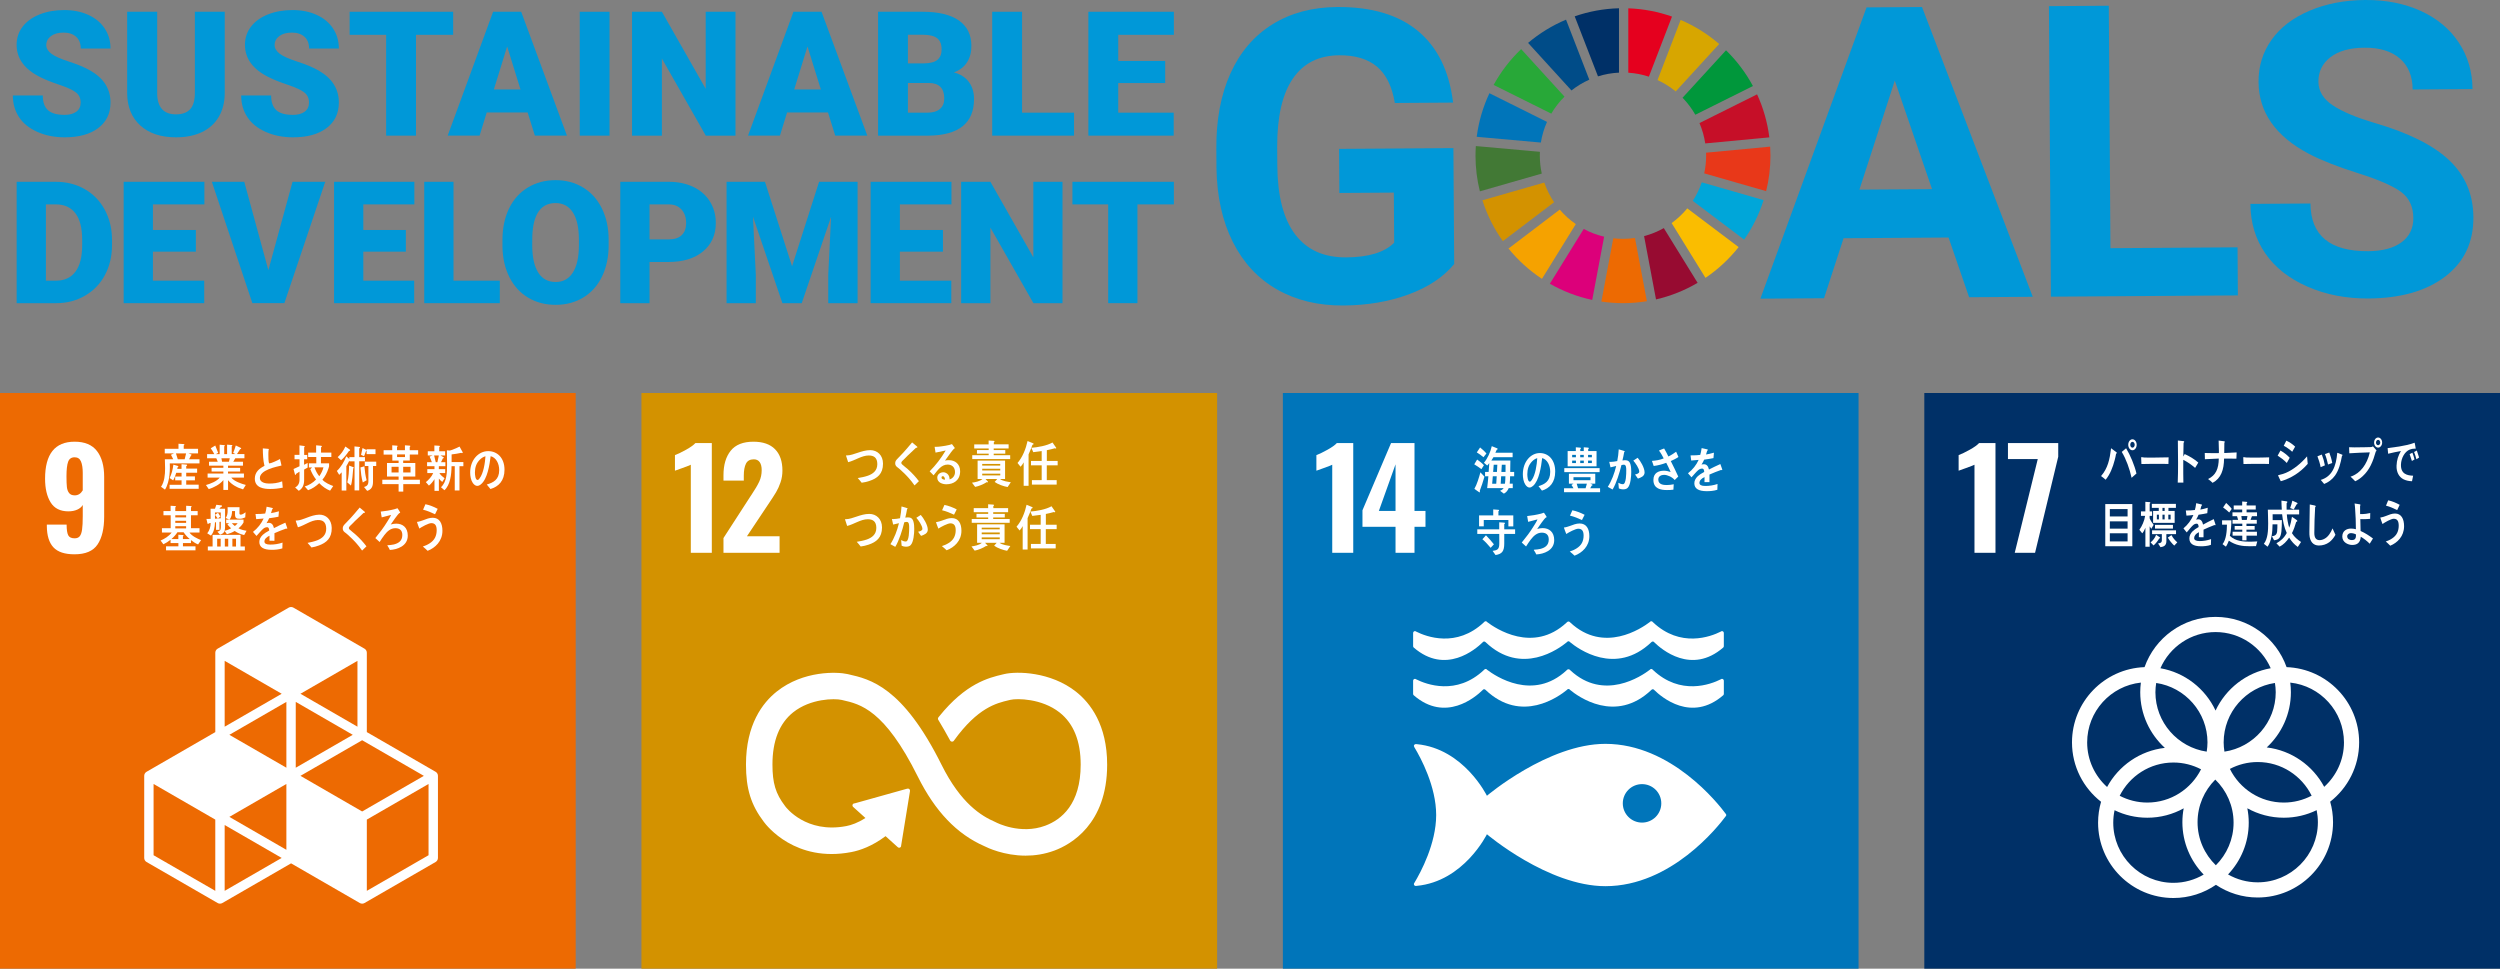 <?xml version="1.0" encoding="UTF-8"?><svg id="_レイヤー_1" xmlns="http://www.w3.org/2000/svg" viewBox="0 0 500.718 194.012"><rect x="0" y="0" width="500.718" height="194.012" fill="#808080" stroke="none"/><defs><style>.cls-1{fill:#004c88;}.cls-2{fill:#e5001e;}.cls-3{fill:#c60f28;}.cls-4{fill:#28a838;}.cls-5{fill:#fabd00;}.cls-6{fill:#0075ba;}.cls-7{fill:#003067;}.cls-8{fill:#ed6a02;}.cls-9{fill:#970b31;}.cls-10{fill:#fff;}.cls-11{fill:#dc007a;}.cls-12{fill:#d7a600;}.cls-13{fill:#00a6d9;}.cls-14{fill:#e83819;}.cls-15{fill:#d39200;}.cls-16{fill:#f5a200;}.cls-17{fill:#0098d8;}.cls-18{fill:#427935;}.cls-19{fill:#00973b;}</style></defs><path class="cls-17" d="M291.257,52.883c-2.141,2.599-5.178,4.625-9.111,6.077-3.934,1.452-8.298,2.195-13.094,2.228-5.036.034-9.459-1.035-13.271-3.207-3.812-2.172-6.765-5.343-8.858-9.512-2.094-4.168-3.186-9.077-3.278-14.725l-.027-3.957c-.04-5.808.905-10.844,2.835-15.107,1.929-4.263,4.731-7.532,8.406-9.81,3.675-2.276,7.99-3.432,12.946-3.465,6.9-.047,12.307,1.562,16.22,4.825,3.912,3.264,6.25,8.038,7.011,14.32l-11.669.08c-.556-3.327-1.752-5.757-3.587-7.29-1.836-1.532-4.352-2.288-7.549-2.266-4.077.028-7.171,1.581-9.281,4.659-2.111,3.079-3.159,7.642-3.144,13.69l.025,3.717c.042,6.101,1.232,10.703,3.571,13.804,2.339,3.102,5.746,4.637,10.223,4.607,4.502-.031,7.707-1.012,9.612-2.943l-.068-10.031-10.91.074-.06-8.832,22.9-.156.158,23.22Z"/><path class="cls-17" d="M390.267,47.571l-21.022.143-3.914,12.017-12.749.087L373.846,1.481l11.11-.076,22.178,58.04-12.749.087-4.118-11.962ZM372.417,37.981l14.547-.099-7.462-21.731-7.085,21.83Z"/><path class="cls-17" d="M422.693,49.708l25.458-.174.066,9.632-37.447.255-.397-58.189,11.99-.082.331,48.558Z"/><path class="cls-17" d="M483.359,43.659c-.015-2.264-.826-3.997-2.433-5.199-1.607-1.201-4.493-2.46-8.659-3.778-4.166-1.316-7.466-2.62-9.899-3.909-6.632-3.525-9.968-8.311-10.01-14.36-.021-3.144.845-5.954,2.6-8.431,1.755-2.477,4.287-4.419,7.593-5.827C465.861.748,469.579.029,473.709.001c4.156-.028,7.865.699,11.125,2.182,3.261,1.483,5.8,3.591,7.617,6.323,1.817,2.732,2.738,5.843,2.762,9.333l-11.99.082c-.018-2.664-.871-4.73-2.56-6.197-1.688-1.467-4.051-2.19-7.089-2.17-2.931.02-5.205.655-6.821,1.905-1.617,1.25-2.418,2.888-2.405,4.912.013,1.892.976,3.47,2.89,4.736,1.913,1.266,4.726,2.446,8.437,3.539,6.835,2.005,11.821,4.516,14.959,7.532,3.137,3.016,4.722,6.789,4.753,11.318.034,5.035-1.844,8.999-5.635,11.888-3.791,2.89-8.909,4.358-15.357,4.401-4.476.03-8.558-.761-12.246-2.375-3.687-1.614-6.507-3.838-8.458-6.677-1.952-2.838-2.94-6.135-2.966-9.892l12.03-.082c.044,6.421,3.902,9.605,11.576,9.553,2.851-.02,5.072-.614,6.663-1.784,1.591-1.17,2.379-2.794,2.364-4.872Z"/><path class="cls-4" d="M310.701,22.76c.735-1.248,1.626-2.393,2.647-3.406l-8.681-9.52c-2.184,2.087-4.047,4.507-5.512,7.174l11.546,5.751Z"/><path class="cls-12" d="M331.982,16.035c1.314.602,2.537,1.371,3.64,2.281l8.706-9.505c-2.293-1.978-4.893-3.609-7.716-4.814l-4.631,12.038Z"/><path class="cls-3" d="M351.92,18.897l-11.538,5.752c.551,1.286.943,2.652,1.155,4.077l12.836-1.212c-.379-3.039-1.22-5.936-2.452-8.617"/><path class="cls-19" d="M339.553,22.982l11.537-5.751c-1.429-2.656-3.252-5.068-5.391-7.158l-8.706,9.503c.992,1.019,1.854,2.163,2.56,3.407"/><path class="cls-18" d="M308.407,31.181c0-.26.008-.52.02-.777l-12.838-1.149c-.04.636-.065,1.279-.065,1.927,0,2.462.306,4.854.874,7.141l12.399-3.557c-.254-1.155-.39-2.353-.39-3.584"/><path class="cls-5" d="M337.938,41.733c-.913,1.111-1.966,2.101-3.131,2.945l6.779,10.975c2.516-1.705,4.756-3.787,6.638-6.164l-10.286-7.756Z"/><path class="cls-14" d="M341.716,31.181c0,1.215-.131,2.4-.382,3.542l12.398,3.562c.565-2.276.867-4.656.867-7.104,0-.609-.02-1.212-.057-1.813l-12.837,1.213c.007.201.011.4.011.601"/><path class="cls-16" d="M312.394,41.979l-10.261,7.799c1.909,2.35,4.168,4.398,6.701,6.071l6.777-10.963c-1.194-.826-2.276-1.804-3.217-2.906"/><path class="cls-6" d="M308.616,28.552c.23-1.45.65-2.837,1.23-4.136l-11.534-5.746c-1.274,2.712-2.148,5.648-2.546,8.73l12.85,1.152Z"/><path class="cls-9" d="M340.008,56.647l-6.769-10.961c-1.23.695-2.554,1.239-3.95,1.605l2.389,12.679c2.972-.683,5.774-1.817,8.33-3.323"/><path class="cls-13" d="M340.84,36.519c-.449,1.319-1.056,2.563-1.802,3.711l10.294,7.765c1.672-2.404,2.993-5.066,3.896-7.915l-12.388-3.56Z"/><path class="cls-8" d="M327.464,47.661c-.783.113-1.586.175-2.402.175-.656,0-1.303-.041-1.939-.115l-2.388,12.679c1.414.207,2.857.317,4.326.317,1.63,0,3.23-.134,4.788-.389l-2.386-12.668Z"/><path class="cls-2" d="M326.126,14.56c1.431.092,2.813.364,4.121.796l4.631-12.034c-2.755-.973-5.694-1.549-8.752-1.656v12.895Z"/><path class="cls-11" d="M321.288,47.404c-1.444-.336-2.815-.861-4.088-1.546l-6.782,10.969c2.609,1.493,5.461,2.599,8.485,3.243l2.385-12.666Z"/><path class="cls-7" d="M320.056,15.296c1.337-.423,2.748-.68,4.207-.748V1.655c-3.1.082-6.077.647-8.87,1.616l4.662,12.026Z"/><path class="cls-15" d="M311.264,40.497c-.818-1.208-1.485-2.531-1.964-3.938l-12.391,3.556c.938,2.955,2.329,5.709,4.093,8.181l10.263-7.799Z"/><path class="cls-1" d="M314.743,18.118c1.089-.862,2.287-1.589,3.572-2.161l-4.659-12.02c-2.775,1.165-5.332,2.743-7.599,4.654l8.687,9.527Z"/><path class="cls-17" d="M16.156,20.572c0-.875-.309-1.556-.928-2.045-.619-.488-1.707-.994-3.263-1.517-1.557-.522-2.829-1.028-3.817-1.517-3.215-1.579-4.822-3.749-4.822-6.509,0-1.374.4-2.587,1.202-3.638.8-1.05,1.934-1.868,3.399-2.454,1.465-.585,3.112-.877,4.941-.877,1.783,0,3.383.318,4.796.954,1.415.636,2.514,1.542,3.297,2.718.784,1.176,1.176,2.52,1.176,4.03h-5.964c0-1.011-.309-1.795-.929-2.351-.619-.556-1.457-.835-2.513-.835-1.068,0-1.911.236-2.531.707-.619.471-.928,1.071-.928,1.797,0,.637.341,1.213,1.022,1.729.682.517,1.88,1.051,3.595,1.602,1.715.551,3.124,1.145,4.226,1.781,2.681,1.545,4.021,3.675,4.021,6.39,0,2.17-.818,3.874-2.454,5.112-1.636,1.238-3.88,1.857-6.731,1.857-2.011,0-3.831-.361-5.461-1.082-1.63-.722-2.857-1.71-3.681-2.965-.824-1.255-1.236-2.701-1.236-4.337h5.998c0,1.329.344,2.309,1.031,2.94.687.63,1.803.945,3.348.945.988,0,1.769-.213,2.343-.639.573-.427.86-1.025.86-1.798Z"/><path class="cls-17" d="M45.012,2.356v16.239c0,1.84-.392,3.434-1.176,4.779-.784,1.347-1.908,2.372-3.374,3.076-1.465.705-3.198,1.056-5.197,1.056-3.022,0-5.402-.784-7.14-2.351-1.738-1.568-2.624-3.715-2.658-6.441V2.356h6.015v16.477c.068,2.715,1.329,4.072,3.783,4.072,1.238,0,2.175-.341,2.812-1.022.636-.682.954-1.789.954-3.323V2.356h5.981Z"/><path class="cls-17" d="M61.89,20.572c0-.875-.309-1.556-.928-2.045-.619-.488-1.707-.994-3.263-1.517-1.557-.522-2.829-1.028-3.817-1.517-3.215-1.579-4.822-3.749-4.822-6.509,0-1.374.4-2.587,1.202-3.638.8-1.05,1.934-1.868,3.399-2.454,1.465-.585,3.112-.877,4.941-.877,1.783,0,3.383.318,4.796.954,1.415.636,2.514,1.542,3.297,2.718.784,1.176,1.176,2.52,1.176,4.03h-5.964c0-1.011-.309-1.795-.929-2.351-.619-.556-1.457-.835-2.513-.835-1.068,0-1.911.236-2.531.707-.619.471-.928,1.071-.928,1.797,0,.637.341,1.213,1.022,1.729.682.517,1.88,1.051,3.595,1.602,1.715.551,3.124,1.145,4.226,1.781,2.681,1.545,4.021,3.675,4.021,6.39,0,2.17-.818,3.874-2.454,5.112-1.636,1.238-3.88,1.857-6.731,1.857-2.011,0-3.831-.361-5.461-1.082-1.63-.722-2.857-1.71-3.681-2.965-.824-1.255-1.236-2.701-1.236-4.337h5.998c0,1.329.344,2.309,1.031,2.94.687.63,1.803.945,3.348.945.988,0,1.769-.213,2.343-.639.573-.427.86-1.025.86-1.798Z"/><path class="cls-17" d="M90.763,6.974h-7.446v20.192h-5.981V6.974h-7.31V2.356h20.737v4.618Z"/><path class="cls-17" d="M105.681,22.531h-8.196l-1.431,4.635h-6.39l9.099-24.81h5.623l9.167,24.81h-6.424l-1.448-4.635ZM98.916,17.913h5.333l-2.675-8.605-2.658,8.605Z"/><path class="cls-17" d="M122.081,27.166h-5.964V2.356h5.964v24.81Z"/><path class="cls-17" d="M147.308,27.166h-5.947l-8.792-15.438v15.438h-5.981V2.356h5.981l8.775,15.438V2.356h5.964v24.81Z"/><path class="cls-17" d="M165.838,22.531h-8.196l-1.431,4.635h-6.39l9.099-24.81h5.623l9.167,24.81h-6.424l-1.448-4.635ZM159.073,17.913h5.333l-2.675-8.605-2.658,8.605Z"/><path class="cls-17" d="M175.866,27.166V2.356h8.912c3.192,0,5.62.585,7.285,1.755,1.664,1.17,2.496,2.869,2.496,5.095,0,1.284-.296,2.38-.886,3.289-.591.909-1.46,1.579-2.607,2.011,1.295.341,2.289.977,2.982,1.908.693.932,1.039,2.068,1.039,3.408,0,2.431-.77,4.257-2.309,5.479-1.54,1.221-3.82,1.843-6.842,1.866h-10.07ZM181.846,12.699h3.118c1.306-.011,2.238-.251,2.794-.718.556-.467.835-1.157.835-2.068,0-1.048-.301-1.803-.903-2.265-.602-.461-1.574-.692-2.914-.692h-2.931v5.742ZM181.846,16.618v5.947h3.919c1.079,0,1.908-.247,2.488-.741.579-.495.869-1.19.869-2.088,0-2.067-1.028-3.107-3.084-3.118h-4.192Z"/><path class="cls-17" d="M204.705,22.565h10.411v4.601h-16.392V2.356h5.981v20.209Z"/><path class="cls-17" d="M233.374,16.635h-9.406v5.93h11.11v4.601h-17.091V2.356h17.124v4.618h-11.143v5.231h9.406v4.43Z"/><path class="cls-17" d="M3.335,60.721v-24.308h7.83c2.148,0,4.079.487,5.794,1.461,1.714.974,3.052,2.348,4.015,4.124.962,1.776,1.449,3.765,1.461,5.969v1.118c0,2.226-.47,4.221-1.411,5.986-.941,1.764-2.265,3.144-3.973,4.14-1.709.996-3.615,1.5-5.719,1.511H3.335ZM9.195,40.936v15.276h2.037c1.68,0,2.972-.598,3.873-1.795.902-1.196,1.352-2.974,1.352-5.334v-1.052c0-2.348-.451-4.118-1.352-5.309-.902-1.191-2.215-1.787-3.94-1.787h-1.97Z"/><path class="cls-17" d="M39.231,50.403h-8.604v5.81h10.274v4.508h-16.135v-24.308h16.168v4.524h-10.307v5.126h8.604v4.341Z"/><path class="cls-17" d="M53.75,54.109l4.842-17.697h6.545l-8.181,24.308h-6.411l-8.114-24.308h6.494l4.825,17.697Z"/><path class="cls-17" d="M81.288,50.403h-8.521v5.81h10.191v4.508h-16.051v-24.308h16.084v4.524h-10.224v5.126h8.521v4.341Z"/><path class="cls-17" d="M90.832,56.213h9.274v4.508h-15.135v-24.308h5.86v19.8Z"/><path class="cls-17" d="M121.908,49.067c0,2.371-.44,4.469-1.319,6.295-.879,1.826-2.129,3.231-3.748,4.215-1.619.985-3.464,1.478-5.535,1.478-2.07,0-3.906-.476-5.51-1.427-1.603-.952-2.852-2.313-3.748-4.082-.896-1.77-1.366-3.801-1.411-6.094v-1.369c0-2.382.436-4.483,1.31-6.303.874-1.82,2.126-3.225,3.757-4.215,1.63-.991,3.486-1.486,5.568-1.486,2.059,0,3.895.49,5.509,1.469,1.614.979,2.869,2.373,3.765,4.182.896,1.809,1.349,3.881,1.36,6.219v1.118ZM115.948,48.048c0-2.415-.404-4.249-1.211-5.501-.807-1.252-1.962-1.878-3.464-1.878-2.939,0-4.491,2.204-4.658,6.612l-.017,1.786c0,2.382.395,4.213,1.186,5.493.79,1.28,1.964,1.92,3.523,1.92,1.48,0,2.622-.629,3.423-1.886.801-1.258,1.207-3.066,1.219-5.426v-1.119Z"/><path class="cls-17" d="M130.095,52.473v8.248h-5.86v-24.308h9.7c1.859,0,3.503.342,4.934,1.027,1.43.685,2.538,1.658,3.322,2.922.785,1.263,1.177,2.696,1.177,4.299,0,2.371-.849,4.266-2.546,5.685-1.697,1.419-4.026,2.129-6.987,2.129h-3.74ZM130.095,47.949h3.84c1.136,0,2-.284,2.596-.852.595-.567.893-1.369.893-2.404,0-1.135-.306-2.042-.919-2.721-.612-.679-1.447-1.024-2.504-1.035h-3.906v7.012Z"/><path class="cls-17" d="M153.214,36.412l5.426,16.912,5.409-16.912h7.714v24.308h-5.877v-5.676l.568-11.62-5.877,17.296h-3.873l-5.893-17.313.568,11.637v5.676h-5.86v-24.308h7.697Z"/><path class="cls-17" d="M188.863,50.403h-8.629v5.81h10.299v4.508h-16.159v-24.308h16.192v4.524h-10.332v5.126h8.629v4.341Z"/><path class="cls-17" d="M212.806,60.721h-5.827l-8.614-15.126v15.126h-5.86v-24.308h5.86l8.598,15.126v-15.126h5.843v24.308Z"/><path class="cls-17" d="M235.111,40.936h-7.296v19.784h-5.861v-19.784h-7.162v-4.524h20.318v4.524Z"/><rect class="cls-8" y="78.709" width="115.303" height="115.303"/><path class="cls-10" d="M10.697,109.624c-.86-.932-1.299-2.339-1.316-4.221v-.326h3.963c0,.995.104,1.701.312,2.117.208.416.638.624,1.289.624.452,0,.791-.136,1.018-.407.226-.271.384-.719.475-1.343.09-.624.136-1.524.136-2.701v-2.226c-.235.398-.606.71-1.113.936-.507.226-1.095.339-1.764.339-1.629,0-2.814-.597-3.556-1.791-.742-1.194-1.113-2.777-1.113-4.75,0-4.94,1.972-7.41,5.917-7.41,2.026,0,3.519.624,4.479,1.873.959,1.249,1.439,2.968,1.439,5.157v8.007c0,2.371-.439,4.217-1.316,5.537-.878,1.321-2.42,1.981-4.628,1.981-1.954,0-3.362-.466-4.221-1.398ZM16.573,98.21v-3.501c0-.959-.118-1.719-.353-2.28-.235-.561-.661-.841-1.276-.841-.651,0-1.086.303-1.303.909-.217.606-.326,1.57-.326,2.891,0,.941.027,1.66.081,2.158.054.498.204.9.448,1.208.244.308.62.461,1.126.461.669,0,1.203-.335,1.601-1.004Z"/><path class="cls-10" d="M87.241,154.578l-13.77-7.947v-15.898c0-.336-.178-.646-.469-.814l-14.236-8.219c-.291-.167-.648-.167-.939,0l-14.237,8.219c-.291.168-.469.478-.469.814v15.898l-13.768,7.947c-.291.168-.47.478-.47.814v16.442c0,.336.178.646.47.814l14.237,8.218c.146.084.307.126.47.126.162,0,.324-.042.47-.126l13.768-7.947,13.766,7.947c.145.084.307.126.47.126.162,0,.324-.042.47-.126l14.239-8.218c.291-.168.47-.478.47-.814v-16.442c0-.336-.179-.646-.47-.814ZM57.357,170.206l-11.42-6.594,11.42-6.594v13.188ZM70.653,147.174l-11.418,6.591v-13.185l11.418,6.594ZM57.357,153.765l-11.419-6.591,11.419-6.594v13.185ZM60.175,155.392l12.357-7.133,12.36,7.133-12.36,7.137-12.357-7.136ZM71.593,145.546l-11.418-6.594,11.418-6.593v13.186ZM56.417,138.953l-11.419,6.594v-13.187l11.419,6.593ZM43.12,178.425l-12.359-7.134v-14.273l12.359,7.137v14.27ZM44.998,178.425v-13.185l11.419,6.594-11.419,6.591ZM85.832,171.291l-12.361,7.134v-14.27l12.361-7.137v14.273Z"/><path class="cls-10" d="M34.007,92.817c.006.259.014.51.014.77,0,1.018-.092,2.13-.381,3.098-.119.41-.354,1.061-.6,1.38l-.789-.569c.687-.97.814-2.45.814-3.67,0-.61-.018-1.231-.043-1.839h1.675c-.151-.301-.295-.611-.456-.902l.618-.28h-1.861v-.91h2.75v-1.021l1.016.07c.075,0,.161,0,.161.121,0,.07-.077.132-.127.149v.681h2.869v.91h-1.93l.55.211c.034.01.085.038.085.099,0,.059-.068.09-.11.1-.128.262-.245.521-.391.772h2.084v.829h-5.95ZM33.963,97.898v-.803h2.404v-.888h-1.277v-.77h1.277v-.741h-1.068c-.159.51-.355,1.07-.618,1.52l-.702-.469c.399-.8.634-1.76.744-2.681l.899.251c.04.01.101.038.101.108,0,.081-.067.112-.127.121-.035.121-.069.241-.102.36h.864v-.94l1.032.088c.051,0,.085.073.085.123,0,.099-.112.159-.178.178v.502h2.184v.819h-2.184v.74h1.743v.791h-1.743v.869h2.496v.822h-5.83ZM35.24,90.806c.12.332.298.911.39,1.251-.126.051-.318.099-.432-.07h1.787c.11-.391.21-.781.286-1.181h-2.032Z"/><path class="cls-10" d="M48.683,98.015c-1.059-.286-2.252-.909-3.006-1.839v1.949h-.938v-1.969c-.704.889-1.949,1.494-2.929,1.812l-.56-.821c.872-.249,2.151-.724,2.768-1.494h-2.438v-.813h3.159v-.395h-2.361v-.743h2.361v-.433h-2.878v-.792h1.752c-.092-.229-.177-.466-.288-.692h-1.846v-.832h1.439c-.211-.406-.439-.8-.71-1.166l.906-.555c.203.485.397.978.583,1.475l-.474.247h.771v-1.888l.947.089c.052,0,.093.029.093.099s-.075.127-.126.148v1.553h.576v-1.898l.965.078c.051,0,.093.049.093.108,0,.07-.086.119-.128.138v1.564h.712l-.423-.227c.186-.495.381-.98.525-1.495l.966.466c.049.03.11.07.11.148,0,.111-.146.119-.204.119-.211.337-.422.663-.633.989h1.489v.841h-1.829c-.135.237-.27.463-.406.692h1.946v.792h-2.996v.433h2.428v.743h-2.428v.395h3.19v.813h-2.54c.55.741,2.101,1.265,2.913,1.473l-.55.889ZM44.348,91.785l.128.692h1.379c.06-.229.111-.466.162-.692h-1.668Z"/><path class="cls-10" d="M54.118,97.938c-1.188,0-3.082-.188-3.082-2.078,0-1.376.996-2.078,1.934-2.553-.283-1.136-.316-2.324-.332-3.5.249.019.507.038.756.06.123.01.249.018.373.038.041.01.09.03.09.089,0,.038-.033.079-.057.108-.04.297-.05.614-.05.911,0,.366-.008,1.513.156,1.769.019.019.051.029.077.029.315,0,1.768-.67,2.092-.878.123.425.208.869.307,1.305-1.037.248-4.335.881-4.335,2.512,0,.921,1.229,1.099,1.803,1.099.939,0,1.776-.1,2.665-.444.05.414.09.839.116,1.264-.831.179-1.677.269-2.514.269Z"/><path class="cls-10" d="M60.914,94.05v2.125c0,.95-.336,1.701-1.074,2.128l-.731-.672c.588-.308.88-.822.88-1.584v-1.583c-.233.159-.478.288-.706.456-.005.078-.041.206-.125.206-.049,0-.068-.048-.084-.099l-.285-1.088c.403-.177.806-.356,1.199-.552v-1.405h-.998v-.87h.989v-1.91l.967.129c.034,0,.092.04.092.088,0,.07-.075.14-.118.17v1.524h.611v.87h-.628v1.107l.714-.366v.931c-.235.138-.471.255-.705.395ZM66.112,98.274c-.796-.306-1.553-.851-2.175-1.505-.655.623-1.42,1.148-2.235,1.414l-.67-.751c.805-.226,1.655-.732,2.267-1.394-.478-.614-.865-1.316-1.15-2.068l.369-.345h-.647v-.822h1.479v-1.265h-1.63v-.881h1.596v-1.464l1.007.089c.076.01.135.041.135.148,0,.079-.11.14-.16.159v1.059h2.068v.889h-2.084v1.265h1.629v.595c0,.029-.108.366-.126.425-.269.839-.665,1.621-1.209,2.254.519.604,1.477,1.018,2.166,1.268l-.63.929ZM62.989,93.605c.218.652.546,1.268.958,1.781.343-.485.696-1.169.839-1.781h-1.797Z"/><path class="cls-10" d="M71.946,92.389v5.835h-.933v-5.826h-1.049v-.127c-.194.376-.378.751-.597,1.106v4.876h-.933v-3.649c-.15.178-.318.347-.494.504l-.471-.781c.815-.752,1.454-1.84,1.89-2.937l.605.543v-.376h1.033v-2.146l.965.099c.059.011.144.03.144.118,0,.1-.092.17-.16.188v1.742h1.151v.832h-1.151ZM69.897,90.323c-.47.681-.973,1.354-1.587,1.857l-.68-.622c.646-.563,1.167-1.295,1.544-2.127l.867.603c.041.032.083.07.083.13,0,.129-.144.178-.227.159ZM70.745,93.813c-.059.848-.201,2.701-.462,3.441l-.722-.641c.277-1.08.336-2.247.36-3.363l.874.325c.035.01.06.06.06.1,0,.06-.075.119-.11.138ZM72.659,96.632c-.259-.9-.394-2.057-.469-3.007l.791-.237c.075.939.208,1.888.444,2.798l-.765.445ZM73.424,90.953v-.73c-.009.059-.067.08-.108.08-.127.355-.254.721-.395,1.077l-.606-.277c.117-.454.195-.91.295-1.365l.789.385.025.041v-.178h1.788v.968h-1.788ZM74.709,93.328v3.166c0,.999-.345,1.573-1.175,1.819l-.622-.772c.571-.167.874-.415.874-1.157v-3.056h-.724v-.859h2.294v.859h-.647Z"/><path class="cls-10" d="M80.769,96.965v1.494h-.933v-1.494h-3.264v-.883h3.264v-.64h-2.324v-2.713h2.324v-.481h-1.257v-1.202h-1.744v-.872h1.727v-.983l.974.071c.042,0,.108.038.108.097,0,.062-.084.132-.126.162v.652h1.587v-.983l.974.071c.043,0,.11.038.11.097,0,.062-.084.132-.124.162v.652h1.686v.872h-1.676v1.202h-1.323v.481h2.43v2.713h-2.43v.64h3.346v.883h-3.331ZM79.837,93.498h-1.413v1.135h1.413v-1.135ZM81.115,91.005h-1.586v.541h1.586v-.541ZM82.224,93.498h-1.47v1.135h1.47v-1.135Z"/><path class="cls-10" d="M87.899,93.369l-.01.592h1.279v.791h-1.166c.266.432.676.751,1.046,1.032l-.466.743c-.249-.182-.473-.412-.682-.674v2.456h-.878v-2.343c-.304.481-.7.983-1.116,1.291l-.612-.691c.563-.46,1.141-1.062,1.471-1.813h-1.181v-.791h1.438v-.592h-1.486v-.802h.957c-.137-.38-.28-.761-.451-1.121l.587-.221h-.948v-.843h1.318v-1.161l.973.059c.056,0,.129.041.129.119,0,.092-.066.151-.129.171v.811h1.182v.843h-.924l.578.33c.058.03.081.081.081.108,0,.112-.119.142-.185.142-.113.26-.241.51-.37.761h.869v.802h-1.302ZM86.949,91.226c.089.37.311,1.206.384,1.586-.16.082-.44-.314-.6-.244h.874c.104-.44.201-.891.282-1.342h-.94ZM92.029,93.38v4.858h-.948v-4.858h-.643c-.009,1.653-.265,3.766-1.424,4.807l-.689-.602c1.172-1.092,1.22-2.953,1.22-4.617,0-.922-.03-1.854-.038-2.775l.562.04c.096-.01.329-.07.555-.16.393-.14,1.172-.48,1.421-.63l.643,1.162c0,.1-.072.151-.143.151-.057,0-.114-.019-.162-.062-.634.149-1.285.241-1.929.321v1.533h2.356v.832h-.78Z"/><path class="cls-10" d="M98.231,97.945c-.254-.297-.483-.614-.737-.902,1.294-.388,2.489-.951,2.489-2.894,0-1.32-.637-2.516-1.71-2.782-.221,1.769-.655,4.583-1.941,5.626-.238.196-.475.326-.761.326-.337,0-.663-.284-.876-.592-.384-.554-.525-1.38-.525-2.098,0-2.505,1.662-4.274,3.612-4.274,1.799,0,3.264,1.342,3.264,3.723,0,2.23-1.195,3.397-2.816,3.867ZM95.349,93.228c-.156.44-.228.921-.228,1.401,0,.422.073,1.506.533,1.506.163,0,.303-.196.4-.329.77-.981,1.097-3.079,1.178-4.418-.736.163-1.577.981-1.882,1.84Z"/><path class="cls-10" d="M39.671,109.045c-.506-.21-.98-.506-1.422-.872v.593h-1.606v.652h2.513v.802h-5.901v-.802h2.474v-.652h-1.566v-.663c-.449.366-.932.673-1.438.911l-.56-.752c.813-.347,1.634-.84,2.219-1.602h-1.949v-.87h1.753v-2.583h-1.447v-.848h1.431v-1.059l.964.059c.051,0,.101.038.101.108s-.075.129-.127.148v.744h2.176v-1.059l.982.059c.051,0,.11.038.11.108s-.078.129-.127.148v.744h1.339v.848h-1.339v2.583h1.711v.87h-2.007c.467.711,1.601,1.236,2.32,1.523l-.602.862ZM36.777,106.611h-1.244c-.33.523-.753.968-1.202,1.354h1.388v-.87l.931.07c.042,0,.111.03.111.1,0,.077-.069.137-.127.158v.543h1.37c-.456-.386-.889-.83-1.227-1.354ZM37.277,103.207h-2.168v.426h2.168v-.426ZM37.277,104.316h-2.168v.407h2.168v-.407ZM37.277,105.394h-2.168v.434h2.168v-.434Z"/><path class="cls-10" d="M48.904,107.165c-.685-.169-1.294-.388-1.896-.813-.491.297-1.016.507-1.557.644l-.474-.652c-.153.454-.534.624-.906.732l-.541-.584c.474-.14.702-.288.702-.91v-1.088l-.278.029v1.603h-.687v-1.523l-.211.019c-.033.948-.196,1.978-.813,2.65l-.737-.455c.449-.565.693-1.325.693-2.087-.134.029-.269.07-.406.099-.016.07-.067.138-.134.138-.06,0-.086-.078-.103-.138l-.211-.888c.279,0,.567,0,.848-.021,0-.674-.019-1.357-.019-2.028h.881c.103-.258.187-.523.27-.791l1.051.127c.051.011.101.06.101.118,0,.13-.145.18-.229.189-.103.119-.204.237-.313.356h1.143v3.53c0,.307-.008.614-.101.9.457-.107.898-.267,1.312-.515-.271-.226-.517-.492-.745-.77.11-.089.229-.167.348-.245h-.593v-.725h.611l-.704-.325c.314-.445.391-.9.391-1.465,0-.227-.01-.465-.017-.692h2.395c-.008.386-.018.773-.018,1.158,0,.247.052.336.271.336.296,0,.711-.286.957-.476l-.066,1.02c-.34.169-.704.277-1.068.277-.636,0-.983-.07-.983-.88,0-.218.009-.445.009-.662h-.6c-.018.632-.103,1.275-.533,1.709h2.835v.565c-.228.445-.643.9-1.025,1.176.474.278,1.101.417,1.625.496l-.473.861ZM41.625,110.251v-.802h.957v-2.326h5.594v2.326h.863v.802h-7.414ZM44.215,102.634h-1.159v.476c.202-.138.405-.277.61-.407.159.238.312.486.465.733l-.483.415.567-.04v-1.177ZM43.056,103.129v.763l.559-.041c-.179-.248-.357-.504-.559-.722ZM44.199,107.897h-.703v1.564h.703v-1.564ZM45.712,107.897h-.684v1.564h.684v-1.564ZM46.433,104.793c.193.196.382.404.602.56.212-.156.406-.344.566-.56h-1.168ZM47.272,107.897h-.729v1.564h.729v-1.564Z"/><path class="cls-10" d="M57.44,105.908c-.041,0-.084-.019-.127-.048-.608.207-1.785.671-2.343.929v1.523l-.999-.011c.008-.137.008-.286.008-.455v-.552c-.677.315-1.017.721-1.017,1.176,0,.396.392.604,1.161.604.838,0,1.601-.108,2.463-.396l-.035,1.157c-.741.249-1.565.288-2.123.288-1.66,0-2.487-.525-2.487-1.583,0-.515.235-.989.693-1.424.288-.269.719-.554,1.285-.851-.016-.444-.154-.673-.397-.673-.314,0-.6.121-.872.377-.169.158-.39.366-.65.673-.315.345-.508.582-.627.7-.153-.177-.389-.444-.702-.81.947-.741,1.658-1.642,2.132-2.681-.449.059-.948.099-1.49.129-.033-.377-.085-.722-.136-1.029.794,0,1.447-.029,1.938-.099.103-.288.195-.743.289-1.365l1.142.256c.068.021.103.06.103.119s-.042.11-.137.148c-.042.169-.118.426-.227.762.389-.049.963-.197,1.583-.366l-.093,1.089c-.465.097-1.092.197-1.871.304-.119.297-.314.663-.526.992.204-.062.373-.07.484-.07.515,0,.852.344,1.006,1.057.676-.356,1.448-.721,2.286-1.096l.389,1.107c0,.08-.032.118-.103.118Z"/><path class="cls-10" d="M63.897,109.244c-.497.182-1.002.334-1.518.408-.262-.311-.507-.639-.784-.92.654-.126,1.316-.273,1.952-.518.935-.373,1.817-1.031,1.788-2.365-.027-1.305-.702-1.72-1.693-1.695-1.37.04-2.635,1.073-3.972,1.457-.045-.137-.437-1.235-.438-1.284-.001-.099.121-.063.179-.064.655-.018,1.405-.345,2.032-.57.804-.31,1.618-.588,2.474-.613,1.342-.037,2.487.931,2.524,2.641.042,2.056-1.055,2.968-2.543,3.523Z"/><path class="cls-10" d="M72.52,110.27c-.746-1.087-1.61-2.027-2.548-2.878-.238-.226-.482-.455-.737-.644-.153-.118-.304-.217-.425-.374-.118-.158-.16-.336-.16-.533,0-.378.16-.595.389-.841.408-.436.829-.84,1.228-1.287.593-.673,1.194-1.344,1.769-2.057.245.208.492.406.736.614.093.069.205.148.281.236.025.03.041.049.041.092,0,.136-.186.156-.28.136-.558.534-1.133,1.059-1.7,1.603-.239.227-.458.476-.694.702-.111.11-.237.208-.34.326-.092.099-.203.248-.203.396,0,.138.067.218.154.297.355.336.752.624,1.115.939.814.724,1.576,1.534,2.253,2.423-.297.277-.585.574-.88.851Z"/><path class="cls-10" d="M78.084,110.152c-.127-.288-.28-.563-.458-.811-.017-.029-.042-.059-.042-.09,0-.029.042-.037.06-.049.423-.037.837-.049,1.25-.156.883-.229,1.686-.684,1.686-1.89,0-1.009-.608-1.365-1.388-1.365-.939,0-1.616.603-2.218,1.385-.339.444-.643.909-.939,1.384-.287-.258-.576-.523-.862-.789.914-1.12,1.649-2.079,2.419-3.336.221-.366.585-.899.73-1.306-.222.049-.441.119-.662.178-.397.11-.804.229-1.209.317-.061-.385-.121-.772-.195-1.158.931-.097,1.862-.245,2.776-.484.203-.049.391-.108.584-.188.075.108.532.761.532.84,0,.099-.103.129-.16.138-.297.189-1.455,1.861-1.727,2.276.356-.1.727-.169,1.099-.169,1.298,0,2.311.782,2.311,2.402,0,2.108-2.133,2.789-3.587,2.87Z"/><path class="cls-10" d="M85.648,110.322c-.311-.293-.624-.598-.955-.862.847-.266,1.972-.835,2.438-1.768.229-.448.332-.977.332-1.492,0-.904-.289-1.424-1.076-1.424-.55,0-1.897.741-2.397,1.087-.059-.152-.465-1.198-.465-1.29,0-.071.084-.062.119-.062.185,0,.846-.212,1.049-.293.659-.244,1.27-.518,1.972-.518,1.355,0,1.947,1.098,1.947,2.609,0,2.083-1.448,3.425-2.964,4.013ZM87.131,103c-.778-.377-1.566-.711-2.396-.915.161-.365.314-.73.473-1.096.848.173,1.668.507,2.455.925-.169.363-.338.73-.533,1.087Z"/><rect class="cls-15" x="128.472" y="78.709" width="115.303" height="115.303"/><path class="cls-10" d="M138.36,93.08c-.199.109-.778.335-1.737.679-.76.254-1.24.425-1.439.516v-3.121c.615-.235,1.361-.597,2.239-1.086.878-.489,1.497-.932,1.859-1.33h3.284v21.986h-4.207v-17.643Z"/><path class="cls-10" d="M144.901,107.765l5.32-8.224.326-.489c.687-1.031,1.194-1.895,1.52-2.592.326-.696.489-1.461.489-2.294,0-.706-.136-1.244-.407-1.615-.271-.371-.661-.556-1.167-.556-.76,0-1.285.29-1.574.869-.29.579-.434,1.375-.434,2.389v1.004h-4.071v-1.086c0-2.063.484-3.696,1.452-4.899.968-1.203,2.484-1.805,4.547-1.805,1.9,0,3.343.502,4.329,1.506.986,1.004,1.479,2.429,1.479,4.275,0,.833-.127,1.62-.38,2.361-.254.742-.552,1.403-.896,1.981-.344.579-.878,1.403-1.601,2.47l-4.234,6.351h6.541v3.311h-11.237v-2.959Z"/><path class="cls-10" d="M215.518,138.543c-5.116-4.04-11.894-4.123-14.375-3.533l-.288.067c-2.867.677-7.42,1.797-12.75,8.411-.03.037-.06.075-.089.113l-.067.081c-.052.074-.089.16-.089.257,0,.08.02.153.058.221l.124.204c.669,1.119,1.513,2.559,2.225,3.887.007.014.014.025.02.041.076.147.228.25.406.25.124,0,.235-.049.315-.128.034-.044.067-.089.097-.136,4.731-6.542,8.451-7.445,10.967-8.037l.301-.071c1.306-.314,6.272-.295,9.857,2.536,2.798,2.209,4.218,5.723,4.218,10.445,0,7.921-3.852,11.019-7.086,12.223-5.008,1.872-9.81-.631-9.845-.65l-.215-.105c-2.751-1.194-6.856-3.679-10.725-11.45-7.798-15.662-14.322-17.137-18.637-18.115l-.231-.051c-1.965-.446-8.791-.761-14.156,3.522-2.803,2.236-6.142,6.584-6.142,14.594,0,4.88,1.002,8.103,3.579,11.493.565.772,6.34,8.192,17.506,6.052,1.787-.342,4.208-1.196,6.871-3.191l2.457,2.217c.16.146.416.134.564-.028.07-.075.1-.172.098-.266v-.033l1.773-10.905.001-.121c-.001-.106-.045-.214-.132-.29-.075-.071-.167-.098-.26-.098l-.076.007-.115.012-10.446,2.924-.19.031c-.076.016-.146.056-.2.117-.152.166-.138.419.029.567l.122.113,2.341,2.114c-1.511.978-2.829,1.428-3.834,1.622-8.078,1.541-12.067-3.75-12.218-3.957l-.056-.077c-1.877-2.464-2.511-4.559-2.511-8.3,0-4.736,1.395-8.252,4.146-10.449,3.494-2.788,8.312-2.804,9.672-2.494l.235.053c3.537.801,8.383,1.896,15.058,15.305,3.467,6.961,7.81,11.513,13.274,13.913.696.355,4.014,1.928,8.32,1.928,1.801,0,3.773-.275,5.796-1.027,3.167-1.182,10.536-5.221,10.536-17.197,0-8.005-3.39-12.362-6.234-14.608"/><path class="cls-10" d="M174.157,96.319c-.516.169-1.042.307-1.575.366-.26-.314-.506-.651-.786-.939.676-.108,1.362-.238,2.022-.466.973-.345,1.898-.978,1.898-2.315,0-1.305-.688-1.739-1.712-1.739-1.413,0-2.741.999-4.131,1.344-.041-.14-.423-1.246-.423-1.296,0-.099.127-.059.187-.059.678,0,1.455-.307,2.108-.514.837-.286,1.683-.544,2.565-.544,1.387,0,2.546.999,2.546,2.711,0,2.057-1.151,2.938-2.699,3.451Z"/><path class="cls-10" d="M183.166,97.221c-.746-1.088-1.609-2.028-2.549-2.879-.236-.228-.481-.456-.736-.643-.153-.119-.304-.218-.423-.375-.12-.159-.16-.337-.16-.534,0-.376.16-.593.387-.841.408-.436.83-.841,1.228-1.284.593-.673,1.195-1.347,1.771-2.058.246.207.491.404.737.613.092.07.201.149.278.238.025.027.044.048.044.089,0,.138-.188.156-.281.138-.56.533-1.135,1.055-1.702,1.602-.236.226-.455.474-.694.702-.11.11-.235.208-.337.328-.094.099-.205.247-.205.395,0,.138.069.219.153.297.357.336.754.622,1.118.94.813.722,1.573,1.531,2.25,2.424-.296.275-.582.573-.878.85Z"/><path class="cls-10" d="M189.556,96.994c-.7,0-1.835-.288-1.835-1.325,0-.733.679-1.079,1.22-1.079.498,0,.99.336,1.168.888.051.18.075.356.085.545.593-.178,1.082-.713,1.082-1.465,0-1.018-.668-1.511-1.48-1.511-1.279,0-2.016,1.176-2.811,2.156-.261-.267-.526-.533-.787-.802,1.218-1.226,2.304-2.63,3.208-4.173-.677.156-1.354.286-2.031.425l-.185-1.169c.092.012.177.012.269.012.382,0,.753-.049,1.126-.099.517-.07,1.042-.151,1.55-.278.178-.04.356-.11.532-.169.195.267.391.525.585.792-.085.07-.178.138-.254.218-.195.197-.382.444-.55.662-.407.534-.788,1.088-1.177,1.632.254-.068.515-.089.778-.089,1.176,0,2.253.714,2.253,2.226,0,1.839-1.345,2.602-2.745,2.602ZM188.839,95.381c-.162,0-.263.069-.263.266,0,.367.482.417.703.417-.044-.286-.128-.682-.44-.682Z"/><path class="cls-10" d="M201.811,97.547c-.77-.129-1.946-.536-2.597-1.021l.515-.582h-2.338l.501.544c0,.08-.06.127-.108.127-.053,0-.103-.018-.154-.048-.634.414-1.599.821-2.319.951l-.636-.841c.627-.09,1.584-.267,2.083-.733h-.956v-3.697h5.502v3.697h-1.007c.492.406,1.557.554,2.158.643l-.644.961ZM194.728,91.948v-.772h3.292v-.306h-2.346v-.724h2.346v-.325h-2.895v-.821h2.884v-.773l1.042.07c.061,0,.137.04.137.119,0,.088-.069.148-.137.169v.415h2.962v.821h-2.987v.325h2.319v.724h-2.319v.306h3.302v.772h-7.6ZM200.33,92.918h-3.605v.336h3.605v-.336ZM200.34,93.877h-3.614v.355h3.614v-.355ZM200.34,94.867h-3.614v.355h3.614v-.355Z"/><path class="cls-10" d="M206.789,89.08c-.237.652-.492,1.305-.78,1.93v6.29h-.981v-4.699c-.17.329-.371.625-.617.881l-.617-.752c1.014-1.166,1.666-2.808,2.013-4.4l1.126.463c.042.021.084.06.084.121,0,.108-.16.158-.227.167ZM209.658,93.205v2.966h1.981v.892h-4.959v-.892h1.956v-2.966h-2.141v-.88h2.141v-1.979c-.56.089-1.128.159-1.686.219l-.382-.872c1.272-.111,3.1-.406,4.234-1.069l.763,1.099c-.01.078-.086.118-.147.118-.048,0-.109-.029-.149-.059-.534.148-1.06.286-1.601.385v2.157h2.167v.88h-2.176Z"/><path class="cls-10" d="M173.958,109.09c-.516.169-1.042.307-1.575.366-.26-.318-.506-.652-.786-.941.676-.107,1.362-.234,2.022-.463.973-.348,1.898-.98,1.898-2.315,0-1.305-.688-1.74-1.712-1.74-1.413,0-2.741.999-4.131,1.344-.041-.138-.423-1.247-.423-1.296,0-.097.127-.058.187-.058.678,0,1.455-.308,2.108-.515.837-.286,1.683-.544,2.565-.544,1.387,0,2.546,1,2.546,2.711,0,2.057-1.151,2.938-2.699,3.452Z"/><path class="cls-10" d="M182.374,109.199c-.262.258-.626.299-.957.299-.278,0-.567-.07-.829-.191-.032-.385-.05-.761-.102-1.137.297.167.602.288.931.288.687,0,.678-2.237.678-2.789,0-.407.01-1.139-.474-1.139-.169,0-.337.04-.508.08-.337,1.444-1.058,3.728-1.804,4.917-.33-.16-.641-.366-.972-.536.787-1.217,1.361-2.739,1.71-4.203-.389.078-.778.167-1.16.278-.034-.13-.246-1.039-.246-1.079,0-.029.019-.04.041-.04.078,0,.147.018.222.018.446,0,.913-.088,1.354-.167.16-.781.255-1.573.303-2.363.272.07.527.147.789.226.11.03.229.06.33.11.042.019.101.04.101.099,0,.07-.069.11-.111.129-.102.563-.21,1.126-.354,1.67.169-.019.337-.048.508-.048.574,0,.929.188,1.124.84.136.445.162,1.028.162,1.503,0,.88-.128,2.641-.738,3.234ZM184.474,107.329c-.187-.286-.39-.554-.593-.829.245-.041.863-.189.863-.565,0-.654-.813-1.791-1.218-2.226.297-.189.591-.385.887-.574.576.632,1.413,2.027,1.413,2.956,0,.793-.837,1.059-1.352,1.238Z"/><path class="cls-10" d="M189.602,110.217c-.315-.286-.627-.582-.958-.84.849-.258,1.972-.811,2.437-1.72.23-.436.333-.951.333-1.454,0-.881-.291-1.386-1.075-1.386-.552,0-1.896.722-2.397,1.059-.061-.149-.466-1.169-.466-1.257,0-.07.084-.06.118-.06.186,0,.848-.207,1.049-.286.661-.237,1.271-.506,1.972-.506,1.354,0,1.946,1.069,1.946,2.543,0,2.026-1.447,3.333-2.96,3.906ZM191.081,103.088c-.777-.367-1.565-.695-2.394-.892.161-.356.314-.713.474-1.068.847.169,1.667.493,2.457.899-.17.356-.342.713-.538,1.061Z"/><path class="cls-10" d="M201.711,110.317c-.769-.13-1.947-.534-2.598-1.021l.515-.582h-2.336l.502.545c0,.078-.06.129-.111.129-.05,0-.101-.022-.154-.051-.634.417-1.599.821-2.316.948l-.637-.84c.627-.088,1.581-.267,2.082-.732h-.955v-3.699h5.501v3.699h-1.007c.491.406,1.558.554,2.159.644l-.644.959ZM194.626,104.717v-.77h3.295v-.308h-2.345v-.721h2.345v-.326h-2.896v-.821h2.886v-.772l1.04.069c.061,0,.135.041.135.119,0,.089-.065.149-.135.167v.417h2.963v.821h-2.986v.326h2.319v.721h-2.319v.308h3.301v.77h-7.602ZM200.231,105.688h-3.608v.334h3.608v-.334ZM200.238,106.648h-3.615v.355h3.615v-.355ZM200.238,107.635h-3.615v.358h3.615v-.358Z"/><path class="cls-10" d="M206.593,101.85c-.238.652-.492,1.306-.78,1.928v6.29h-.983v-4.698c-.168.326-.371.622-.616.88l-.619-.752c1.016-1.166,1.667-2.808,2.014-4.4l1.126.465c.043.019.087.059.087.119,0,.108-.163.158-.229.169ZM209.46,105.974v2.967h1.981v.891h-4.959v-.891h1.954v-2.967h-2.141v-.88h2.141v-1.978c-.559.088-1.126.159-1.684.217l-.382-.87c1.27-.108,3.099-.406,4.233-1.069l.762,1.098c-.008.08-.083.118-.144.118-.05,0-.11-.029-.151-.056-.533.148-1.059.285-1.6.384v2.157h2.166v.88h-2.175Z"/><rect class="cls-6" x="256.943" y="78.709" width="115.303" height="115.303"/><path class="cls-10" d="M266.831,93.08c-.199.109-.778.335-1.737.679-.76.254-1.24.425-1.439.516v-3.121c.615-.235,1.361-.597,2.239-1.086.877-.489,1.497-.932,1.859-1.33h3.284v21.986h-4.207v-17.643Z"/><path class="cls-10" d="M279.507,105.512h-6.623v-3.311l5.727-13.463h4.696v13.599h2.199v3.176h-2.199v5.211h-3.8v-5.211ZM279.507,102.336v-9.337l-3.339,9.337h3.339Z"/><path class="cls-10" d="M345.614,162.959c-1.458-1.97-10.874-13.975-24.076-13.975-11.464,0-23.728,10.398-23.728,10.398,0,0-4.607-9.429-14.031-10.335-.055,0-.115-.012-.177-.012h-.058c-.197.011-.381.202-.36.373.027.165.148.345.148.345,1.215,2.017,4.314,7.754,4.314,13.486,0,5.75-3.118,11.503-4.322,13.51l-.082.128c-.035.06-.059.121-.059.199,0,.199.155.354.348.371l.102-.008c.032,0,.065,0,.099-.009,9.453-.881,14.077-10.339,14.077-10.339,0,0,12.264,10.399,23.728,10.399,13.202,0,22.618-12.006,24.076-13.971.04-.054.072-.1.101-.135.017-.046.031-.089.031-.144,0-.052-.014-.104-.031-.144-.029-.04-.061-.086-.101-.135M328.878,164.755c-2.128,0-3.853-1.727-3.853-3.855,0-2.127,1.725-3.85,3.853-3.85,2.133,0,3.858,1.723,3.858,3.85,0,2.127-1.724,3.855-3.858,3.855"/><path class="cls-10" d="M296.944,138.222c.03-.043.058-.074.101-.104.062-.039.131-.071.208-.071.098,0,.192.04.258.105.003.006.011.012.017.016,7.197,6.861,14.747,1.3,16.318,0l.154-.147c.044-.018.092-.024.143-.024.055,0,.107.006.152.024l.154.147c1.57,1.3,9.117,6.861,16.316,0,.001-.005.008-.01.013-.016.067-.065.155-.105.255-.105.079,0,.151.032.209.071.045.03.074.061.107.104,1.395,1.373,7.422,6.563,13.801,1.02.067-.068.112-.157.112-.266v-2.635c0-.21-.169-.377-.376-.377-.027,0-.053.011-.082.016-.059.029-.121.062-.191.096-1.958.983-8.04,3.312-13.557-1.902-.051-.049-.105-.098-.16-.151-.051-.029-.1-.038-.162-.038-.039,0-.079.009-.114.029-.083.021-.148.073-.192.141-1.643,1.252-9.193,6.364-15.916.092l-.098-.098c-.07-.067-.166-.105-.273-.105-.098,0-.197.038-.263.105l-.104.098c-6.719,6.271-14.275,1.159-15.917-.092-.043-.068-.107-.121-.186-.141-.039-.019-.079-.029-.121-.029-.054,0-.106.009-.157.038-.052.053-.108.102-.164.151-5.517,5.214-11.593,2.884-13.555,1.902-.069-.034-.134-.067-.193-.096-.03-.005-.048-.016-.072-.016-.209,0-.38.167-.38.377v2.635c0,.109.041.198.11.266,6.374,5.543,12.408.353,13.804-1.02"/><path class="cls-10" d="M283.481,126.418c-.029-.006-.048-.016-.072-.016-.209,0-.379.17-.379.383v2.627c0,.11.041.207.11.272,6.373,5.537,12.407.349,13.804-1.022.029-.042.058-.082.1-.107.063-.04.131-.068.209-.068.098,0,.191.038.257.102.005.007.013.013.018.016,7.199,6.87,14.747,1.306,16.317,0l.155-.141c.044-.021.092-.029.143-.029.054,0,.107.008.15.029l.155.141c1.57,1.306,9.118,6.87,16.316,0,.001-.003.011-.009.014-.016.067-.064.156-.102.256-.102.078,0,.15.029.209.068.043.025.074.065.106.107,1.395,1.371,7.423,6.559,13.801,1.022.066-.065.11-.162.11-.272v-2.627c0-.212-.165-.383-.374-.383-.027,0-.053.01-.082.016-.059.034-.12.065-.191.099-1.96.982-8.039,3.317-13.557-1.904-.052-.048-.106-.097-.16-.153-.051-.021-.099-.034-.161-.034-.039,0-.08.011-.114.018-.082.033-.148.085-.192.149-1.645,1.254-9.193,6.364-15.915.093l-.098-.096c-.07-.062-.166-.113-.273-.113-.099,0-.198.051-.263.113l-.105.096c-6.719,6.271-14.275,1.16-15.917-.093-.043-.064-.106-.116-.187-.149-.039-.007-.077-.018-.12-.018-.054,0-.107.014-.158.034-.049.056-.108.105-.162.153-5.517,5.221-11.594,2.886-13.555,1.904-.069-.034-.134-.065-.194-.099"/><path class="cls-10" d="M296.704,93.966c-.467-.344-.94-.684-1.431-.968l.577-.958c.483.333.95.696,1.362,1.14l-.508.785ZM296.377,98.301c.016.06.034.132.034.203,0,.058-.034.121-.086.121s-.922-.647-1.025-.717c.525-.898.922-2.268,1.207-3.307l.81.868c-.269.969-.587,1.905-.94,2.833ZM297.117,91.577c-.412-.363-.87-.685-1.334-.968l.661-.988c.442.363.898.758,1.27,1.21l-.598.746ZM302.457,95.387c-.007.495-.034.988-.085,1.481h.613v.898h-.812c-.182.493-.543.896-.965,1.107l-.759-.573c.268-.111.534-.273.716-.535h-3.305c.104-.785.164-1.581.243-2.379h-.665v-.866h.717l.13-1.773c-.13.17-.26.352-.415.493l-.657-.555c.733-.858,1.31-2.156,1.57-3.327l1.079.434c.043.019.095.06.095.121,0,.111-.103.162-.182.171-.086.201-.188.395-.276.596h3.46v.896h-3.84c-.127.233-.269.454-.422.666h3.812c-.008.755-.016,1.523-.033,2.278h.792v.866h-.811ZM298.991,95.387l-.13,1.503h.819l.094-1.503h-.783ZM299.171,93.079l-.111,1.442h.759l.077-1.442h-.726ZM300.662,95.387l-.093,1.503h.835c.088-.293.105-1.15.112-1.503h-.855ZM301.543,93.079h-.75l-.086,1.442h.828c.008-.192.008-.384.008-.585v-.857Z"/><path class="cls-10" d="M308.835,98.265c-.24-.293-.455-.608-.695-.892,1.221-.385,2.348-.943,2.348-2.868,0-1.31-.602-2.495-1.612-2.759-.21,1.753-.619,4.541-1.832,5.576-.225.192-.447.326-.719.326-.317,0-.625-.285-.825-.591-.364-.548-.495-1.369-.495-2.078,0-2.485,1.568-4.24,3.405-4.24,1.698,0,3.078,1.329,3.078,3.692,0,2.21-1.127,3.367-2.654,3.833ZM306.117,93.589c-.147.439-.215.915-.215,1.391,0,.415.069,1.491.502,1.491.153,0,.285-.193.378-.325.725-.974,1.034-3.053,1.111-4.381-.695.162-1.49.973-1.776,1.824Z"/><path class="cls-10" d="M313.257,98.588v-.791h1.896c-.114-.237-.272-.455-.412-.673.131-.089.271-.169.406-.248h-.913v-1.987h5.277v1.987h-.993l.365.149c.041.021.082.059.082.108,0,.1-.108.138-.174.138-.1.167-.191.356-.29.525h1.973v.791h-7.217ZM313.307,94.564v-.802h7.075v.802h-7.075ZM313.979,93.404v-3.055h1.638v-.762l.896.071c.058,0,.132.038.132.118,0,.086-.074.147-.14.167v.406h.702v-.762l.887.071c.058,0,.133.038.133.118,0,.086-.067.147-.133.167v.406h1.674v3.055h-5.79ZM315.634,91.102h-.752v.484h.752v-.484ZM315.642,92.249h-.761v.493h.761v-.493ZM318.559,95.583h-3.412v.592h3.412v-.592ZM315.793,96.877c.09.307.198.604.274.921h1.505l.258-.921h-2.036ZM317.207,91.102h-.711v.484h.711v-.484ZM317.218,92.249h-.721v.493h.721v-.493ZM318.833,91.102h-.764v.484h.764v-.484ZM318.833,92.249h-.764v.493h.764v-.493Z"/><path class="cls-10" d="M325.99,97.718c-.258.256-.615.296-.94.296-.275,0-.558-.069-.816-.188-.034-.382-.049-.758-.101-1.132.293.167.592.285.917.285.674,0,.667-2.223.667-2.774,0-.404.007-1.133-.467-1.133-.167,0-.332.04-.499.081-.333,1.438-1.041,3.708-1.773,4.891-.325-.159-.633-.365-.958-.532.774-1.21,1.34-2.726,1.681-4.182-.382.078-.765.167-1.141.274-.033-.127-.241-1.033-.241-1.07,0-.032.016-.041.042-.041.074,0,.141.021.217.021.441,0,.898-.089,1.333-.167.158-.778.25-1.565.297-2.352.269.067.517.148.776.226.108.029.225.058.326.107.041.022.099.04.099.099,0,.07-.067.11-.11.129-.099.562-.208,1.121-.349,1.662.167-.019.333-.048.5-.048.567,0,.915.185,1.108.836.133.444.159,1.022.159,1.496,0,.876-.126,2.626-.727,3.216ZM328.056,95.86c-.182-.285-.382-.552-.583-.828.241-.04.851-.186.851-.561,0-.65-.802-1.783-1.198-2.215.289-.188.581-.384.873-.57.566.629,1.39,2.017,1.39,2.942,0,.787-.824,1.051-1.332,1.231Z"/><path class="cls-10" d="M334.638,92.346c.526,1.014,1.009,2.058,1.495,3.103l-.712.695c-.493-.591-1.43-1.035-2.132-1.035-.492,0-1.155.223-1.155.947,0,.995,1.05,1.092,1.662,1.092.48,0,.963-.058,1.431-.155-.016.367-.04.724-.063,1.081-.438.069-.874.077-1.31.077-1.162,0-2.698-.229-2.698-2.019,0-1.448,1.091-1.853,2.109-1.853.445,0,.913.106,1.342.259-.139-.348-.307-.685-.469-1.024-.138-.27-.267-.551-.413-.821-.825.308-1.655.532-2.511.639-.106-.348-.243-.685-.356-1.025.79-.048,1.607-.184,2.358-.492-.243-.493-.51-.966-.808-1.401-.05-.008-.113-.049-.113-.116,0-.058.04-.086.073-.106.308-.147.63-.252.936-.367.316.511.573,1.052.849,1.602.547-.241,1.057-.607,1.557-.956.163.349.307.707.46,1.055-.482.337-1.007.578-1.533.819Z"/><path class="cls-10" d="M344.853,94.166c-.043,0-.084-.019-.127-.049-.608.208-1.787.674-2.343.93v1.523l-1-.01c.01-.138.01-.286.01-.455v-.554c-.678.317-1.016.722-1.016,1.177,0,.395.388.604,1.159.604.838,0,1.6-.11,2.463-.397l-.034,1.158c-.744.247-1.565.285-2.123.285-1.66,0-2.488-.522-2.488-1.581,0-.514.236-.988.693-1.424.286-.267.719-.554,1.286-.85-.016-.447-.152-.673-.397-.673-.314,0-.603.118-.872.375-.169.158-.389.365-.652.672-.314.347-.507.585-.626.703-.15-.178-.389-.444-.702-.81.947-.744,1.66-1.643,2.132-2.682-.449.059-.948.099-1.489.129-.034-.377-.084-.721-.134-1.029.795,0,1.447-.03,1.938-.097.101-.288.193-.743.286-1.366l1.144.259c.066.019.101.058.101.117,0,.06-.043.11-.136.148-.043.169-.119.428-.23.762.39-.049.965-.197,1.583-.366l-.093,1.088c-.465.1-1.093.197-1.871.307-.118.297-.312.663-.525.989.203-.059.371-.07.482-.07.518,0,.855.347,1.007,1.059.677-.356,1.448-.722,2.284-1.099l.391,1.107c0,.081-.034.119-.101.119Z"/><path class="cls-10" d="M301.283,106.943v1.901c0,1.553-.434,2.117-1.743,2.323l-.593-.83c.939-.138,1.344-.278,1.344-1.503,0-.633,0-1.257-.008-1.89h-4.401v-.929h4.393v-1.406l1.008.07c.058,0,.143.032.143.121,0,.088-.085.148-.143.167v1.048h2.174v.929h-2.174ZM302.112,105.43v-1.285h-4.934v1.277h-.939v-2.198h2.835v-1.196l1.05.08c.06,0,.127.029.127.119,0,.078-.077.138-.136.159v.839h2.979v2.206h-.982ZM298.558,109.722c-.517-.604-1.05-1.216-1.653-1.72.238-.256.467-.534.713-.792.559.565,1.091,1.177,1.591,1.81l-.651.702Z"/><path class="cls-10" d="M307.698,111.048c-.127-.285-.279-.563-.456-.81-.018-.032-.042-.06-.042-.089,0-.03.042-.038.059-.051.423-.04.838-.048,1.254-.158.88-.227,1.684-.682,1.684-1.89,0-1.007-.61-1.365-1.389-1.365-.939,0-1.617.603-2.217,1.385-.338.445-.645.91-.94,1.384-.286-.256-.574-.522-.862-.791.913-1.118,1.649-2.076,2.421-3.333.218-.366.584-.9.728-1.307-.222.052-.441.119-.661.179-.398.108-.804.227-1.209.317-.062-.385-.121-.772-.196-1.158.932-.099,1.862-.247,2.778-.484.201-.051.389-.108.582-.189.077.11.534.761.534.843,0,.097-.101.127-.161.137-.297.188-1.457,1.86-1.727,2.275.354-.099.727-.169,1.1-.169,1.296,0,2.31.782,2.31,2.404,0,2.106-2.132,2.79-3.589,2.868Z"/><path class="cls-10" d="M315.364,111.295c-.313-.286-.625-.582-.957-.839.847-.259,1.973-.813,2.437-1.723.23-.436.331-.951.331-1.454,0-.88-.287-1.384-1.074-1.384-.551,0-1.897.721-2.396,1.058-.059-.149-.466-1.168-.466-1.257,0-.07.084-.059.118-.059.186,0,.847-.208,1.05-.286.66-.237,1.271-.506,1.973-.506,1.353,0,1.946,1.069,1.946,2.545,0,2.026-1.447,3.332-2.962,3.904ZM316.844,104.163c-.778-.366-1.564-.692-2.395-.889.16-.355.315-.711.474-1.069.847.169,1.666.496,2.454.902-.17.356-.34.711-.534,1.057Z"/><rect class="cls-7" x="385.415" y="78.709" width="115.303" height="115.303"/><path class="cls-10" d="M395.463,93.08c-.199.109-.778.335-1.737.679-.76.254-1.24.425-1.439.516v-3.121c.615-.235,1.361-.597,2.239-1.086.877-.489,1.497-.932,1.859-1.33h3.284v21.986h-4.207v-17.643Z"/><path class="cls-10" d="M408.138,91.94h-5.971v-3.203h10.07v2.741l-4.641,19.244h-4.071l4.614-18.783Z"/><path class="cls-10" d="M472.506,148.694c0-8.135-6.471-14.781-14.532-15.075-2.074-5.856-7.666-10.063-14.225-10.063-6.557,0-12.149,4.207-14.225,10.063-8.061.294-14.53,6.941-14.53,15.075,0,4.827,2.282,9.129,5.822,11.893-.384,1.331-.596,2.735-.596,4.188,0,8.316,6.768,15.084,15.088,15.084,3.157,0,6.089-.977,8.515-2.642,2.397,1.604,5.276,2.541,8.37,2.541,8.318,0,15.086-6.768,15.086-15.084,0-1.424-.202-2.8-.571-4.105,3.525-2.765,5.798-7.059,5.798-11.875M455.799,138.642c0,6.039-4.469,11.039-10.272,11.903-.094-.605-.157-1.221-.157-1.851,0-6.04,4.469-11.041,10.271-11.904.094.604.157,1.22.157,1.852M443.805,173.304c-2.256-2.19-3.662-5.248-3.662-8.63,0-3.331,1.361-6.35,3.551-8.533,2.254,2.19,3.662,5.248,3.662,8.634,0,3.329-1.359,6.347-3.551,8.53M431.858,136.79c5.802.863,10.273,5.864,10.273,11.904,0,.63-.064,1.246-.158,1.851-5.803-.864-10.272-5.864-10.272-11.903,0-.632.063-1.248.157-1.853M440.842,154.083c-1.982,3.942-6.055,6.659-10.761,6.659-1.996,0-3.876-.497-5.535-1.359,1.982-3.942,6.056-6.659,10.762-6.659,1.996,0,3.875.496,5.534,1.359M446.618,154.002c1.669-.875,3.562-1.377,5.574-1.377,4.737,0,8.832,2.755,10.801,6.74-1.67.876-3.565,1.378-5.574,1.378-4.739,0-8.834-2.755-10.801-6.741M443.749,126.594c4.937,0,9.185,2.986,11.045,7.245-4.901.864-8.993,4.1-11.045,8.478-2.049-4.379-6.142-7.614-11.044-8.478,1.861-4.259,6.108-7.245,11.044-7.245M418.032,148.694c0-6.209,4.719-11.332,10.757-11.979-.08.632-.127,1.275-.127,1.928,0,4.41,1.904,8.384,4.929,11.145-5.004.57-9.273,3.594-11.567,7.839-2.443-2.206-3.992-5.389-3.992-8.933M423.258,164.774c0-.857.091-1.691.264-2.497,1.985.962,4.21,1.502,6.559,1.502,2.642,0,5.123-.684,7.285-1.881-.168.9-.261,1.827-.261,2.775,0,4.075,1.629,7.775,4.265,10.493-1.783,1.044-3.851,1.654-6.061,1.654-6.646,0-12.05-5.405-12.05-12.047M464.242,164.674c0,6.642-5.406,12.047-12.05,12.047-2.162,0-4.185-.58-5.941-1.581,2.563-2.705,4.143-6.355,4.143-10.366,0-.988-.1-1.952-.281-2.887,2.166,1.204,4.656,1.892,7.306,1.892,2.357,0,4.59-.544,6.578-1.514.16.779.245,1.584.245,2.408M454,149.699c2.971-2.757,4.836-6.692,4.836-11.056,0-.653-.046-1.296-.127-1.928,6.038.647,10.758,5.77,10.758,11.979,0,3.527-1.533,6.695-3.959,8.901-2.27-4.255-6.518-7.297-11.509-7.896"/><path class="cls-10" d="M423.822,90.884c-.067.426-.164.843-.272,1.25-.377,1.464-.942,2.883-1.813,3.95-.287-.277-.616-.5-.92-.735,1.355-1.572,1.732-3.32,2.004-5.575l1.098.822c.033.022.049.074.049.118,0,.095-.081.148-.147.17ZM426.93,95.7c-.384-1.761-1.091-3.748-1.969-5.187l.869-.73c.812,1.317,1.706,3.429,2.074,5.053l-.974.865ZM427.102,90.18c-.466,0-.843-.491-.843-1.1,0-.608.377-1.099.843-1.099.469,0,.847.502.847,1.099,0,.6-.378,1.1-.847,1.1ZM427.102,88.493c-.247,0-.441.266-.441.587,0,.321.195.587.441.587.249,0,.452-.277.452-.587,0-.321-.204-.587-.452-.587Z"/><path class="cls-10" d="M434.307,92.93c-.459-.029-.824-.029-1.198-.029-.426-.012-3.186,0-4.211.038-.016-.407-.04-.925-.049-1.228-.008-.152.058-.162.106-.152.138.041.397.06.468.071.493.03,1.237.022,1.803.022,1.172,0,1.811-.033,3.12-.052-.024.406-.032.924-.04,1.329Z"/><path class="cls-10" d="M439.655,93.711c-.744-.639-1.528-1.187-2.369-1.614,0,.166-.006.326-.006.478v2.276c0,.598.016,1.207.024,1.805h-1.131c.054-1.299.065-2.6.065-3.899,0-1.512-.011-3.026-.04-4.528l1.163.132c.058.011.112.041.112.122,0,.092-.071.152-.129.182-.024.925-.039,1.849-.057,2.772.106-.16.204-.325.282-.497.963.437,1.884.976,2.724,1.706-.218.356-.428.713-.637,1.065Z"/><path class="cls-10" d="M447.924,91.864c-.397,0-.791-.008-1.187-.008h-1.286c-.023,2.212-.589,3.948-2.295,4.851-.282-.293-.598-.528-.911-.761,1.575-.772,2.11-2.041,2.149-4.103-.929.041-1.858.084-2.78.133,0-.417-.008-.832-.032-1.248.516.019,1.035.03,1.543.03h.987c.106,0,.201,0,.299-.011.006-.144.006-.284.006-.436,0-.689-.023-1.38-.056-2.072l1.123.142c.049.011.123.041.123.122,0,.071-.058.132-.098.162l-.024,2.072c.825-.03,1.65-.062,2.484-.122,0,.415-.036.832-.043,1.248Z"/><path class="cls-10" d="M454.444,92.93c-.46-.029-.825-.029-1.195-.029-.429-.012-2.879,0-3.906.038-.014-.407-.038-.925-.046-1.228-.009-.152.057-.162.104-.152.138.041.397.06.469.071.493.03,1.754.022,2.318.022,1.173,0,.988-.033,2.297-.052-.025.406-.032.924-.041,1.329Z"/><path class="cls-10" d="M458.015,92.729c-.562-.593-1.189-1.057-1.832-1.473.199-.337.378-.681.566-1.018.656.366,1.306.859,1.851,1.444l-.585,1.047ZM456.81,96.379c-.054-.119-.54-1.088-.54-1.137,0-.07.078-.08.111-.09.5-.118.992-.247,1.469-.454,1.549-.673,3.019-1.899,4.225-3.293.031.504.078,1.01.132,1.503-1.548,1.769-3.362,2.898-5.397,3.471ZM459.102,90.484c-.531-.484-1.095-.88-1.697-1.207.179-.325.352-.671.515-1.018.628.277,1.245.693,1.768,1.196-.181.356-.382.692-.587,1.029Z"/><path class="cls-10" d="M464.795,93.57c-.141-.763-.375-1.473-.642-2.176l.876-.355c.275.691.486,1.423.618,2.164-.281.14-.572.249-.852.367ZM469.064,91.314c-.251,1.406-.61,2.83-1.383,3.928-.565.791-1.377,1.385-2.183,1.691-.221-.275-.454-.534-.68-.811,2.258-.682,3.065-2.66,3.307-5.439l.994.385c.032.021.055.04.055.089,0,.08-.063.138-.109.158ZM466.273,93.037c-.158-.722-.344-1.433-.617-2.097.289-.1.576-.197.867-.307.265.673.468,1.365.593,2.095-.282.09-.565.197-.843.308Z"/><path class="cls-10" d="M475.84,90.436c-.566,2.016-1.214,3.638-2.62,4.935-.447.415-.97.791-1.503,1.018-.297-.325-.617-.633-.938-.918,1.946-.625,3.308-2.446,3.863-4.868-1.368.019-2.736.118-4.104.186-.023-.404-.04-.81-.047-1.216.366.01.735.03,1.101.03.721,0,1.439-.021,2.158-.03.37-.008.744,0,1.112-.029.18-.021.241-.021.406-.148.094.099.72.78.72.858,0,.081-.111.141-.148.181ZM476.307,89.652c-.444,0-.804-.454-.804-1.006,0-.577.36-1.02.804-1.02.445,0,.807.455.807,1.02,0,.552-.368,1.006-.807,1.006ZM476.307,88.099c-.234,0-.43.238-.43.547,0,.295.195.523.43.523.228,0,.431-.238.431-.523,0-.299-.194-.547-.431-.547Z"/><path class="cls-10" d="M483.732,89.877c-.034-.001-.062-.021-.097-.022-.318-.011-.709.07-1.02.199-.956.4-1.681,1.644-1.732,2.967-.074,1.945,1.285,2.217,2.438,2.258-.064.367-.141.739-.226,1.105-.05-.003-.106-.004-.163-.007-.5-.018-1.105-.154-1.568-.395-.88-.455-1.415-1.432-1.366-2.709.043-1.137.34-2.039.876-2.933-.864.149-1.71.323-2.56.54-.028-.378-.078-.747-.106-1.124.776-.095,1.542-.197,2.311-.322,1.038-.179,2.086-.377,3.099-.765.035.162.214,1.014.211,1.115-.003.077-.045.093-.096.092ZM483.074,92.327c-.138-.465-.29-.931-.456-1.369l.555-.292c.175.439.306.885.423,1.351l-.521.31ZM483.971,91.983c-.122-.502-.273-.987-.46-1.447l.548-.307c.166.466.32.932.457,1.406l-.544.348Z"/><path class="cls-10" d="M421.66,109.402v-8.444h5.417v8.444h-5.417ZM426.129,101.96h-3.556v1.479h3.556v-1.479ZM426.129,104.421h-3.556v1.46h3.556v-1.46ZM426.129,106.808h-3.556v1.632h3.556v-1.632Z"/><path class="cls-10" d="M430.876,105.916c-.112-.167-.229-.317-.325-.496v4.087h-.856v-3.799c-.135.388-.38.822-.626,1.109l-.586-.703c.515-.671,1.037-1.868,1.156-2.789h-.832v-.891h.878v-1.928l.865.07c.055,0,.134.04.134.13,0,.078-.08.137-.134.156v1.572h.484v.891h-.493v.485c.198.495.508.91.8,1.314-.158.269-.307.536-.466.792ZM432.482,107.825c-.332.544-.696,1.029-1.148,1.424l-.602-.613c.46-.356.887-.9,1.109-1.523l.778.533c.023.021.031.049.031.08,0,.108-.102.119-.167.099ZM434.313,101.723v.613h1.243v2.384h-4.317v-2.384h1.133v-.613h-1.386v-.811h4.82v.811h-1.494ZM433.894,106.984c0,.456.007.921.007,1.374,0,.941-.547,1.139-1.181,1.238l-.49-.752c.331-.068.759-.068.759-.623v-1.236h-1.954v-.77h4.797v.77h-1.938ZM431.619,105.867v-.743h3.595v.743h-3.595ZM432.403,103.086h-.412v.941h.412v-.941ZM433.55,101.723h-.435v.613h.435v-.613ZM433.55,103.086h-.435v.941h.435v-.941ZM435.476,109.279c-.484-.444-.935-.999-1.292-1.603l.729-.503c.317.593.706,1.047,1.172,1.455l-.61.651ZM434.746,103.086h-.458v.941h.458v-.941Z"/><path class="cls-10" d="M443.648,105.206c-.038,0-.078-.022-.116-.051-.573.208-1.673.673-2.194.929v1.524l-.936-.01c.008-.138.008-.286.008-.455v-.554c-.632.315-.95.722-.95,1.176,0,.396.365.604,1.085.604.782,0,1.496-.11,2.304-.395l-.032,1.155c-.697.248-1.465.286-1.988.286-1.551,0-2.327-.522-2.327-1.583,0-.514.221-.988.65-1.424.27-.266.673-.554,1.203-.851-.017-.445-.142-.673-.371-.673-.295,0-.562.121-.817.377-.158.159-.362.367-.611.671-.292.347-.473.585-.585.703-.142-.178-.363-.444-.658-.81.888-.743,1.554-1.643,1.998-2.681-.421.06-.889.1-1.395.129-.032-.377-.078-.724-.127-1.029.743,0,1.355-.029,1.814-.099.096-.286.182-.741.269-1.365l1.069.256c.064.021.096.06.096.119,0,.06-.038.11-.127.148-.039.169-.11.426-.213.762.362-.048.902-.199,1.481-.366l-.088,1.087c-.436.099-1.022.199-1.751.308-.11.296-.291.662-.491.988.191-.059.349-.069.453-.069.482,0,.798.347.942,1.058.633-.356,1.353-.722,2.137-1.098l.363,1.107c0,.08-.03.121-.095.121Z"/><path class="cls-10" d="M451.849,109.376c-.41.008-.819.029-1.231.029-1.539,0-2.832-.174-4.21-1.113-.164.406-.347.861-.59,1.199l-.673-.503c.742-.928.875-2.649.883-3.906h-.976v-.861h1.866c-.008.928-.085,2.215-.31,3.094,1.139,1.121,2.781,1.18,4.163,1.18.444,0,.892-.038,1.333-.059l-.256.939ZM446.486,102.648c-.402-.358-.799-.726-1.232-1.016l.619-.899c.333.299.844.81,1.114,1.188l-.501.726ZM451.037,103.382c-.101.24-.194.493-.286.746h1.253v.762h-2.068v.455h1.644v.743h-1.644v.417h2.099v.782h-2.091v.929h-.842v-.929h-1.943v-.782h1.943v-.417h-1.527v-.743h1.527v-.455h-1.958v-.762h1.123c-.07-.252-.132-.506-.218-.746h-.914v-.763h1.95v-.561h-1.702v-.822h1.697v-.793l.865.068c.07.007.149,0,.149.117,0,.075-.078.115-.125.144v.465h1.827v.822h-1.835v.561h2.091v.763h-1.014ZM448.915,103.363c.03.259.077.513.107.772h.977c.047-.259.099-.513.138-.772h-1.223Z"/><path class="cls-10" d="M460.212,109.549c-.721-.519-1.199-1.058-1.73-1.873-.51.784-1.159,1.435-1.905,1.812l-.641-.67c.839-.481,1.543-1.07,2.068-2.067-.531-1.151-.783-2.424-.924-3.747h-1.902v.052c0,.376.006.743.006,1.12h1.848c-.016.763-.016,1.536-.101,2.29-.149,1.242-.508,1.639-1.465,1.74l-.43-.804c.948-.122,1.072-.529,1.088-1.69l.009-.693h-.972c0,1.436-.202,3.411-1.002,4.481l-.737-.581c.806-1.02.861-2.707.861-4.081,0-.917-.049-1.843-.063-2.76h2.796c-.046-.602-.062-1.211-.077-1.812l1.028.143c.053.01.162.04.162.142,0,.09-.085.182-.148.214-.008.244-.008.478-.008.722,0,.193,0,.397.008.591h2.507v.947h-2.467c.062.917.219,1.813.477,2.667.258-.641.448-1.476.549-2.19l.978.674c.047.029.096.111.096.181,0,.114-.157.155-.221.164-.233.784-.486,1.568-.853,2.261.469.792,1.152,1.322,1.824,1.772l-.657.995ZM459.976,101.018c-.187.337-.369.682-.564,1.009l-.719-.275c.172-.478.32-.968.436-1.475l.91.404c.056.032.126.084.126.175,0,.101-.126.152-.189.162Z"/><path class="cls-10" d="M466.539,108.587c-.625.466-1.37.673-2.099.673-1.124,0-1.83-.8-1.893-2.204-.016-.189-.007-.377-.007-.566,0-.533.007-1.068.023-1.613.023-1.276.039-2.56.056-3.836.244.04.498.089.744.147.103.021.214.03.308.07.063.03.142.07.142.159,0,.079-.065.138-.119.169-.096,1.721-.166,3.46-.166,5.182,0,.881.316,1.416,1.054,1.416.338,0,.689-.108,1.006-.288.727-.385,1.235-1.216,1.59-2.065l.58,1.284c-.285.545-.769,1.139-1.22,1.473Z"/><path class="cls-10" d="M474.626,108.903c-.553-.552-1.156-1.028-1.796-1.405-.088,1.266-.785,1.651-1.71,1.651-.783,0-1.988-.495-1.988-1.681s.927-1.602,1.734-1.602c.332,0,.665.04.989.129,0-1.384-.054-2.779-.159-4.155-.031-.336-.048-.672-.103-.998l1.054.167c.048.01.135.06.135.14,0,.059-.048.108-.087.138v.375c0,.433-.008.87.008,1.305h.095c.365,0,.729-.008,1.092-.059.288-.04.563-.108.84-.156,0,.384-.016.769-.023,1.166-.444.038-.896.067-1.338.067-.207,0-.411-.008-.627-.018.024.789.033,1.583.056,2.384.872.385,1.686.909,2.478,1.502l-.65,1.048ZM471.864,107.033c-.316-.169-.706-.256-1.045-.256-.277,0-.705.219-.705.624,0,.613.553.77.942.77.476,0,.809-.215.809-.859v-.278Z"/><path class="cls-10" d="M478.738,109.297c-.293-.285-.585-.582-.896-.84.792-.258,1.845-.811,2.28-1.723.215-.434.31-.948.31-1.451,0-.881-.27-1.384-1.007-1.384-.515,0-1.773.719-2.242,1.057-.055-.147-.434-1.168-.434-1.255,0-.07.077-.06.11-.06.173,0,.792-.207.981-.286.618-.237,1.189-.503,1.845-.503,1.267,0,1.821,1.068,1.821,2.541,0,2.027-1.354,3.333-2.771,3.906ZM480.123,102.165c-.728-.366-1.464-.692-2.24-.889.15-.355.292-.713.442-1.069.793.17,1.561.496,2.3.902-.16.356-.319.713-.502,1.057Z"/></svg>